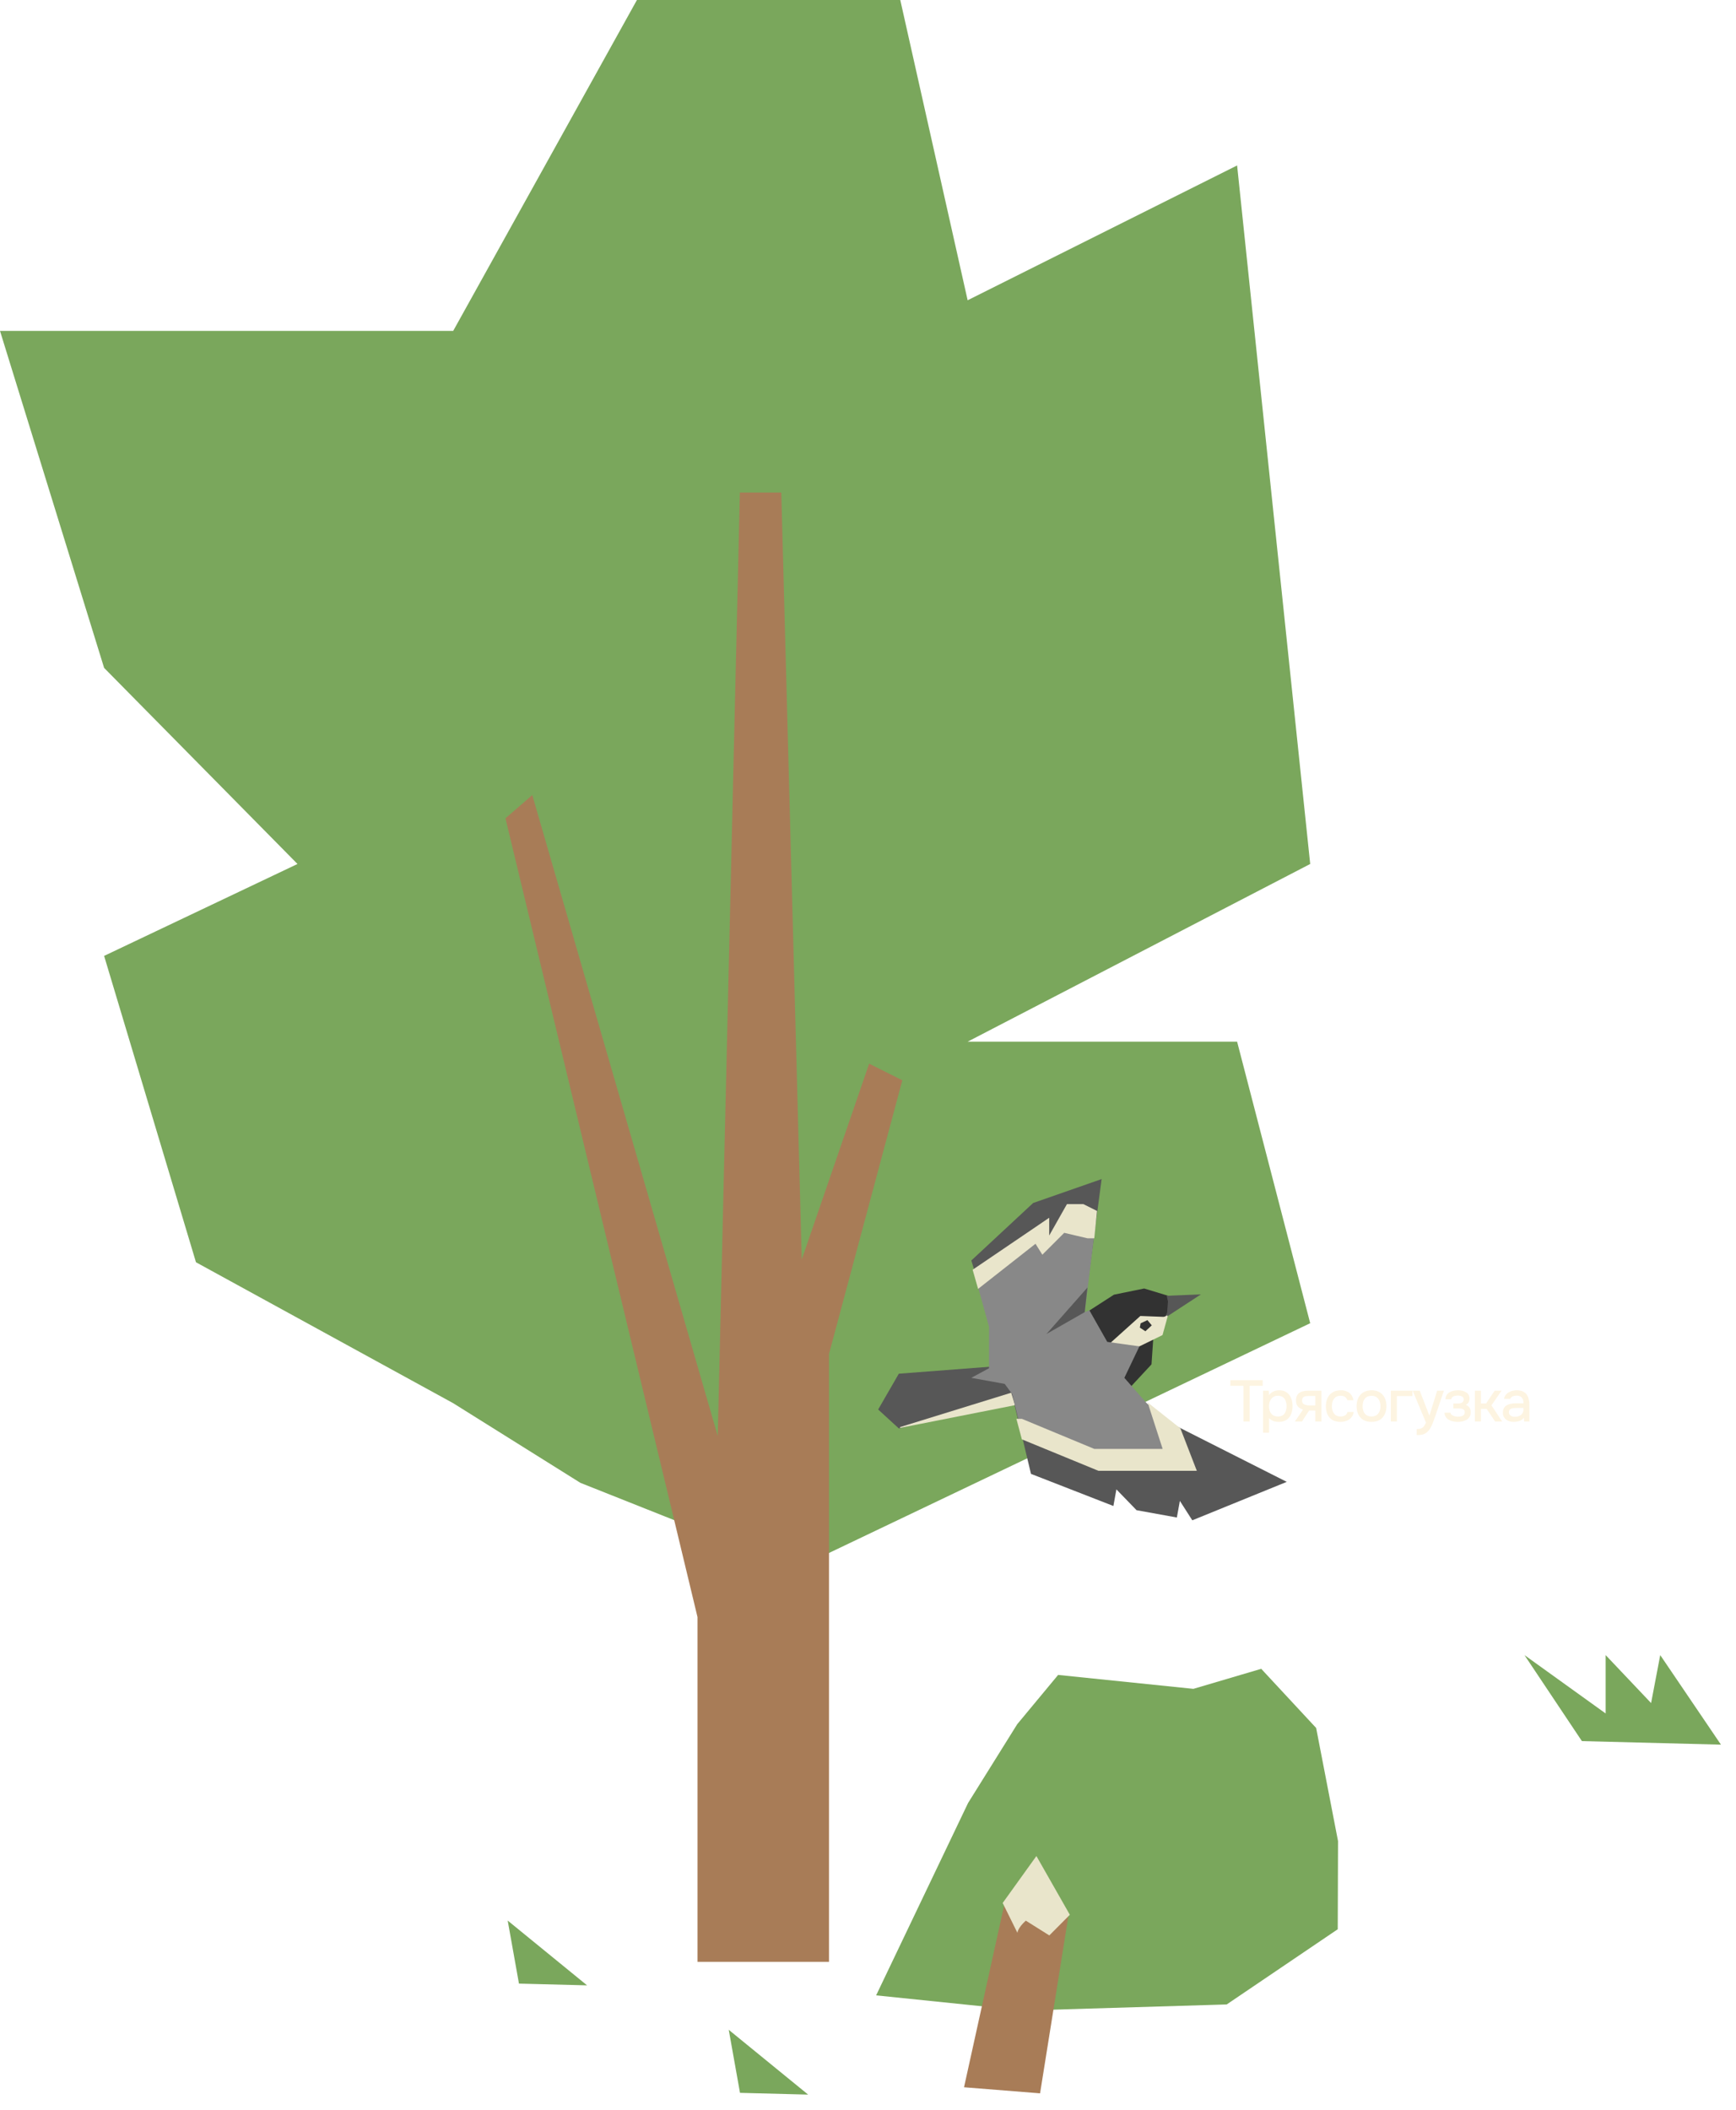 <?xml version="1.0" encoding="UTF-8"?> <svg xmlns="http://www.w3.org/2000/svg" width="475" height="577" viewBox="0 0 475 577" fill="none"><path d="M158.815 405.523L124.003 383.739L53.623 345.198L28.487 261.412L81.401 236.276L28.487 182.652L0 90.488H124.003L174.275 0H246.33L264.763 82.11L338.495 45.244L358.494 236.276L264.763 284.872H338.495L358.494 361.865L217.843 428.983L158.815 405.523Z" fill="#7AA75C"></path><path d="M190.849 442.225V536.514H226.826V370.293L246.892 295.424L237.813 290.886L219.373 344.442L213.777 134.692H202.444L196.387 392.714L145.642 217.436L138.305 223.79L190.849 442.225Z" fill="#A87C57"></path><path d="M307.231 362.66L300.186 367.301L294.671 375.07L302.951 386.58L308.797 379.876L315.073 373.116L315.525 366.479L314.46 363.115L314.043 362.072L307.231 362.66Z" fill="#323232"></path><path d="M245.931 375.674L271.364 373.723L271.364 362.951L265.774 344.712L282.685 328.988L301.423 322.447L296.447 359.969L304.051 355.721L313.829 361.198L306.972 378.057L319.95 389.015L352.079 405.251L326.234 415.765L322.834 410.456L322.01 414.999L310.98 412.999L305.467 407.307L304.644 411.85L282.097 403.068L277.547 384.05L269.584 385.08L245.931 390.635L240.281 385.463L245.931 375.674Z" fill="#575757"></path><path d="M313.414 353.351L304.961 354.727L297.492 360.706L300.662 373.723L308.516 369.547L316.791 365.473L319.583 359.434L320.732 355.107L319.712 354.494L313.414 353.351Z" fill="#575757"></path><path d="M313.065 352.37L304.8 354.06L296.792 359.222L300.2 372.985L308.119 368.934L316.458 364.992L319.345 358.998L319.607 355.48L319.607 354.356L313.065 352.37Z" fill="#323232"></path><path d="M301.214 368.59L319.612 359.596L318.086 365.105L311.758 368.198L301.214 368.59Z" fill="#E9E5CB"></path><path d="M319.742 356.663L319.234 354.357L328.585 353.983L319.381 359.992L319.742 356.663Z" fill="#575757"></path><path d="M276.688 380.872L277.722 384.276L246.264 390.495L246.306 390.26L276.688 380.872Z" fill="#E9E5CB"></path><path d="M312.017 359.887L318.758 360.14C313.652 362.717 303.039 367.955 303.039 367.955L312.017 359.887Z" fill="#E9E5CB"></path><path d="M313.951 361.017L312.096 361.892L311.883 363.066L313.398 364.067L315.147 362.445L313.951 361.017Z" fill="#323232"></path><path d="M304.201 368.169L310.75 368.144L306.766 378.087L303.202 375.017L304.201 368.169Z" fill="#323232"></path><path d="M307.645 376.802L311.759 368.198L302.962 366.967L298.067 358.323L296.798 358.839L299.79 334.528L291.936 330.041L287.075 338.27L287.075 333.034L266.503 347.992L270.618 362.849L270.618 374.172L265.757 376.801L274.909 378.461L276.976 381.283L279.969 393.625L301.288 402.226L327.094 402.226L318.492 389.137L307.645 376.802Z" fill="#888888"></path><path d="M286.324 364.818L296.797 358.834L297.545 352.104L286.324 364.818Z" fill="#575757"></path><path d="M291.936 329.292L296.424 329.292L300.164 331.162L299.416 338.642L297.544 338.642L291.188 337.147L285.203 343.131L283.333 340.139L267.625 352.48L266.129 347.243L287.074 333.032L287.074 337.894L291.936 329.292Z" fill="#E9E5CB"></path><path d="M299.42 396.24L279.598 388.012L278.102 388.012L279.598 393.623L300.542 402.225L327.47 402.225L322.983 390.63L314.007 383.523L318.119 396.24L299.42 396.24Z" fill="#E9E5CB"></path><path d="M264.876 493.081L239.724 545.681L280.074 549.834L335.647 548.163L366.03 527.599L366.109 503.499L360.121 472.555L345.092 456.378L326.528 461.857L289.519 458.049L278.329 471.527L264.876 493.081Z" fill="#7AA75C"></path><path d="M292.439 523.325L283.487 508.685L274.914 520.309L263.774 570.813L284.58 572.472L292.439 523.325Z" fill="#A87C57"></path><path d="M278.39 528.592L274.349 520.419L283.579 507.577L292.729 523.642L287.114 529.288L280.677 525.247C278.376 527.336 278.39 528.592 278.39 528.592Z" fill="#E9E5CB"></path><path d="M470.882 477.117L432.834 476.145L417.124 452.629L439.335 468.589L439.336 452.628L451.768 465.741L454.27 452.627L470.882 477.117Z" fill="#7AA75C"></path><path d="M202.478 572.338L199.395 555.098L221.118 572.817L202.478 572.338Z" fill="#7AA75C"></path><path d="M141.997 542.465L138.914 525.225L160.637 542.944L141.997 542.465Z" fill="#7AA75C"></path><path d="M340.229 388.751V378.991H336.645V377.439H345.493V378.991H341.925V388.751H340.229ZM345.591 391.823V380.319H347.159L347.239 381.535C347.537 381.087 347.932 380.756 348.423 380.543C348.913 380.319 349.436 380.207 349.991 380.207C350.823 380.207 351.511 380.399 352.055 380.783C352.599 381.167 353.004 381.684 353.271 382.335C353.537 382.986 353.671 383.722 353.671 384.543C353.671 385.364 353.532 386.1 353.255 386.751C352.988 387.402 352.572 387.914 352.007 388.287C351.452 388.66 350.743 388.847 349.879 388.847C349.463 388.847 349.089 388.804 348.759 388.719C348.428 388.634 348.14 388.511 347.895 388.351C347.649 388.18 347.431 387.999 347.239 387.807V391.823H345.591ZM349.687 387.375C350.263 387.375 350.721 387.247 351.063 386.991C351.404 386.724 351.649 386.378 351.799 385.951C351.948 385.524 352.023 385.06 352.023 384.559C352.023 384.036 351.943 383.562 351.783 383.135C351.633 382.698 351.383 382.351 351.031 382.095C350.689 381.828 350.231 381.695 349.655 381.695C349.132 381.695 348.689 381.828 348.327 382.095C347.964 382.351 347.687 382.698 347.495 383.135C347.313 383.572 347.223 384.047 347.223 384.559C347.223 385.082 347.308 385.562 347.479 385.999C347.66 386.426 347.932 386.762 348.295 387.007C348.668 387.252 349.132 387.375 349.687 387.375ZM354.301 388.751L356.525 385.487C355.939 385.316 355.469 385.028 355.117 384.623C354.776 384.218 354.605 383.7 354.605 383.071C354.605 382.538 354.685 382.095 354.845 381.743C355.005 381.391 355.235 381.114 355.533 380.911C355.832 380.698 356.184 380.548 356.589 380.463C357.005 380.367 357.464 380.319 357.965 380.319H361.549V388.751H359.901V385.759H358.189L356.237 388.751H354.301ZM358.829 384.367H359.901V381.759H358.157C357.869 381.759 357.608 381.775 357.373 381.807C357.149 381.839 356.952 381.903 356.781 381.999C356.621 382.084 356.493 382.212 356.397 382.383C356.312 382.543 356.269 382.762 356.269 383.039C356.269 383.348 356.344 383.594 356.493 383.775C356.653 383.946 356.856 384.074 357.101 384.159C357.347 384.244 357.619 384.303 357.917 384.335C358.227 384.356 358.531 384.367 358.829 384.367ZM366.763 388.847C365.878 388.847 365.137 388.666 364.539 388.303C363.953 387.94 363.51 387.439 363.211 386.799C362.923 386.148 362.779 385.402 362.779 384.559C362.779 383.727 362.929 382.986 363.227 382.335C363.537 381.674 363.995 381.156 364.603 380.783C365.222 380.399 365.985 380.207 366.891 380.207C367.51 380.207 368.059 380.314 368.539 380.527C369.019 380.73 369.409 381.034 369.707 381.439C370.017 381.834 370.219 382.33 370.315 382.927H368.667C368.529 382.49 368.294 382.175 367.963 381.983C367.643 381.791 367.265 381.695 366.827 381.695C366.241 381.695 365.771 381.834 365.419 382.111C365.067 382.388 364.811 382.746 364.651 383.183C364.502 383.62 364.427 384.079 364.427 384.559C364.427 385.06 364.507 385.524 364.667 385.951C364.838 386.378 365.094 386.724 365.435 386.991C365.787 387.247 366.246 387.375 366.811 387.375C367.238 387.375 367.633 387.284 367.995 387.103C368.358 386.911 368.593 386.591 368.699 386.143H370.395C370.299 386.762 370.075 387.274 369.723 387.679C369.371 388.074 368.934 388.367 368.411 388.559C367.899 388.751 367.35 388.847 366.763 388.847ZM375.27 388.847C374.395 388.847 373.654 388.671 373.046 388.319C372.438 387.956 371.974 387.45 371.654 386.799C371.345 386.148 371.19 385.396 371.19 384.543C371.19 383.679 371.345 382.927 371.654 382.287C371.974 381.636 372.438 381.13 373.046 380.767C373.654 380.394 374.401 380.207 375.286 380.207C376.161 380.207 376.902 380.394 377.51 380.767C378.118 381.13 378.577 381.636 378.886 382.287C379.195 382.938 379.35 383.695 379.35 384.559C379.35 385.402 379.19 386.148 378.87 386.799C378.561 387.45 378.102 387.956 377.494 388.319C376.897 388.671 376.155 388.847 375.27 388.847ZM375.27 387.375C375.846 387.375 376.31 387.247 376.662 386.991C377.025 386.735 377.291 386.394 377.462 385.967C377.633 385.54 377.718 385.071 377.718 384.559C377.718 384.047 377.633 383.578 377.462 383.151C377.291 382.714 377.025 382.367 376.662 382.111C376.31 381.844 375.846 381.711 375.27 381.711C374.705 381.711 374.241 381.844 373.878 382.111C373.515 382.367 373.249 382.708 373.078 383.135C372.918 383.562 372.838 384.036 372.838 384.559C372.838 385.071 372.918 385.54 373.078 385.967C373.249 386.394 373.515 386.735 373.878 386.991C374.241 387.247 374.705 387.375 375.27 387.375ZM380.561 388.751V380.319H386.465V381.791H382.209V388.751H380.561ZM387.635 392.447V390.815C388.126 390.815 388.521 390.756 388.819 390.639C389.129 390.522 389.385 390.33 389.587 390.063C389.79 389.807 389.987 389.471 390.179 389.055L386.531 380.319H388.467L391.107 387.151L393.235 380.319H395.075L392.755 387.167C392.638 387.53 392.499 387.924 392.339 388.351C392.19 388.778 392.019 389.204 391.827 389.631C391.646 390.058 391.438 390.452 391.203 390.815C390.969 391.178 390.707 391.471 390.419 391.695C390.185 391.887 389.95 392.036 389.715 392.143C389.481 392.26 389.203 392.34 388.883 392.383C388.563 392.426 388.147 392.447 387.635 392.447ZM398.926 388.847C398.499 388.847 398.078 388.81 397.662 388.735C397.246 388.65 396.857 388.511 396.494 388.319C396.142 388.127 395.854 387.871 395.63 387.551C395.406 387.231 395.278 386.826 395.246 386.335H396.862C396.905 386.602 397.043 386.815 397.278 386.975C397.513 387.135 397.779 387.252 398.078 387.327C398.377 387.391 398.654 387.423 398.91 387.423C399.187 387.423 399.47 387.396 399.758 387.343C400.046 387.279 400.286 387.162 400.478 386.991C400.681 386.81 400.782 386.554 400.782 386.223C400.782 385.924 400.707 385.7 400.558 385.551C400.409 385.402 400.211 385.3 399.966 385.247C399.721 385.194 399.449 385.167 399.15 385.167H397.662V383.823H398.862C399.065 383.823 399.262 383.807 399.454 383.775C399.646 383.732 399.817 383.674 399.966 383.599C400.126 383.514 400.254 383.402 400.35 383.263C400.446 383.114 400.494 382.927 400.494 382.703C400.494 382.436 400.414 382.228 400.254 382.079C400.105 381.919 399.907 381.807 399.662 381.743C399.417 381.679 399.166 381.647 398.91 381.647C398.654 381.647 398.393 381.674 398.126 381.727C397.859 381.78 397.63 381.882 397.438 382.031C397.246 382.18 397.129 382.388 397.086 382.655H395.486C395.529 382.036 395.721 381.551 396.062 381.199C396.414 380.836 396.846 380.58 397.358 380.431C397.87 380.282 398.382 380.207 398.894 380.207C399.278 380.207 399.657 380.244 400.03 380.319C400.403 380.394 400.745 380.522 401.054 380.703C401.374 380.874 401.625 381.108 401.806 381.407C401.987 381.706 402.078 382.074 402.078 382.511C402.078 382.874 401.993 383.204 401.822 383.503C401.662 383.791 401.406 384.026 401.054 384.207C401.555 384.378 401.907 384.644 402.11 385.007C402.313 385.359 402.414 385.775 402.414 386.255C402.414 386.724 402.313 387.124 402.11 387.455C401.907 387.775 401.641 388.042 401.31 388.255C400.979 388.458 400.606 388.607 400.19 388.703C399.774 388.799 399.353 388.847 398.926 388.847ZM403.559 388.751V380.319H405.207V383.823H406.615L408.967 380.319H410.855L408.087 384.319L411.015 388.751H409.095L406.775 385.279H405.207V388.751H403.559ZM414.157 388.847C413.783 388.847 413.421 388.799 413.069 388.703C412.717 388.596 412.402 388.442 412.125 388.239C411.847 388.026 411.623 387.764 411.453 387.455C411.293 387.135 411.213 386.762 411.213 386.335C411.213 385.823 411.309 385.402 411.501 385.071C411.703 384.73 411.97 384.468 412.301 384.287C412.631 384.095 413.01 383.962 413.437 383.887C413.874 383.802 414.327 383.759 414.797 383.759H416.861C416.861 383.343 416.797 382.98 416.669 382.671C416.541 382.351 416.338 382.106 416.061 381.935C415.794 381.754 415.437 381.663 414.989 381.663C414.722 381.663 414.466 381.695 414.221 381.759C413.986 381.812 413.783 381.903 413.613 382.031C413.442 382.159 413.325 382.33 413.261 382.543H411.533C411.597 382.138 411.741 381.791 411.965 381.503C412.189 381.204 412.466 380.959 412.797 380.767C413.127 380.575 413.479 380.436 413.853 380.351C414.237 380.255 414.626 380.207 415.021 380.207C415.831 380.207 416.487 380.367 416.989 380.687C417.501 381.007 417.874 381.466 418.109 382.063C418.343 382.66 418.461 383.37 418.461 384.191V388.751H417.037L416.973 387.711C416.727 388.02 416.445 388.26 416.125 388.431C415.815 388.591 415.49 388.698 415.149 388.751C414.807 388.815 414.477 388.847 414.157 388.847ZM414.445 387.455C414.935 387.455 415.362 387.375 415.725 387.215C416.087 387.044 416.365 386.804 416.557 386.495C416.759 386.175 416.861 385.796 416.861 385.359V385.023H415.357C415.047 385.023 414.743 385.034 414.445 385.055C414.146 385.066 413.874 385.108 413.629 385.183C413.394 385.247 413.207 385.359 413.069 385.519C412.93 385.679 412.861 385.908 412.861 386.207C412.861 386.495 412.935 386.73 413.085 386.911C413.234 387.092 413.431 387.231 413.677 387.327C413.922 387.412 414.178 387.455 414.445 387.455Z" fill="#FDF4E1"></path></svg> 